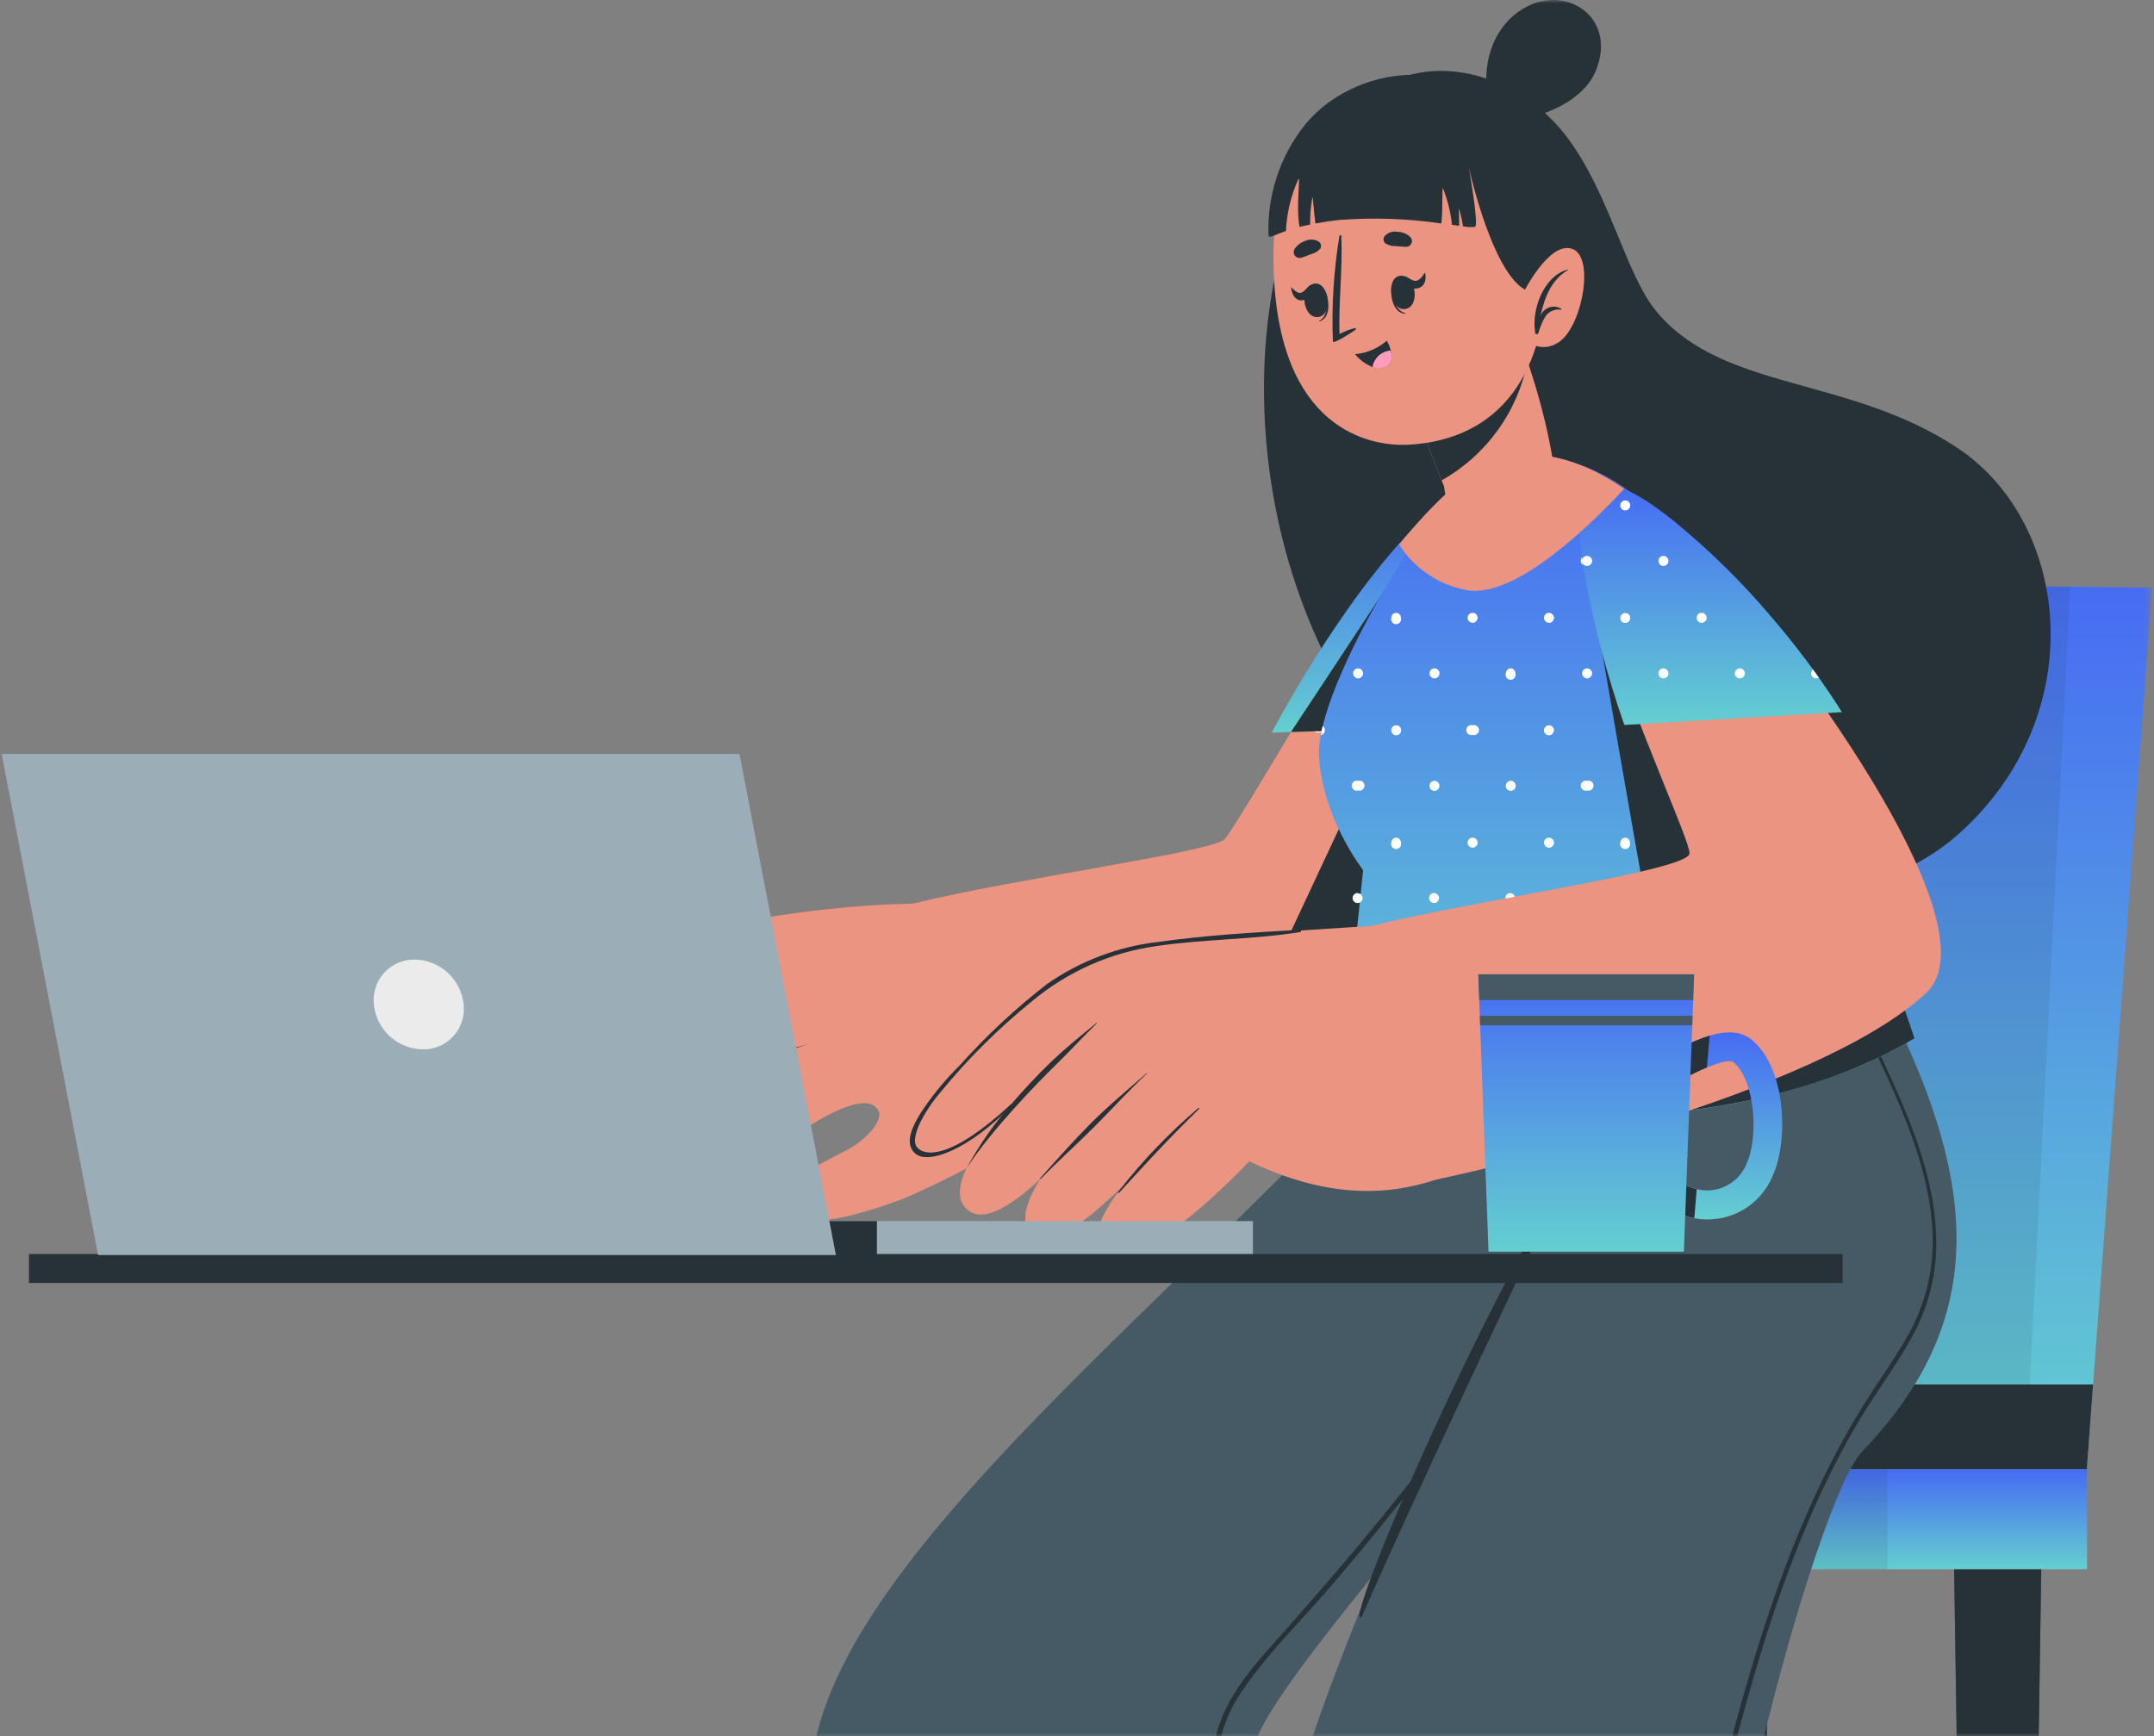 <svg width="325" height="262" viewBox="0 0 325 262" fill="none" xmlns="http://www.w3.org/2000/svg"><rect x="0" y="0" width="325" height="262" fill="#808080" stroke="none"/><mask id="mask0_257_1420" style="mask-type:alpha" maskUnits="userSpaceOnUse" x="0" y="0" width="325" height="262"><rect width="324.589" height="262" fill="#d9d9d9"/></mask><g mask="url(#mask0_257_1420)"><path d="M220.036 234.514 219.614 262.097l-2.678 174.972L216.848 442.892l-1.179 76.751h-4.483l-1.179-76.751L209.92 437.069l-2.678-174.972L206.82 234.514h13.216z" fill="#455a64"/><path d="M206.82 234.514h13.216L219.614 262.097H207.242L206.82 234.514z" fill="#263238"/><path d="M308.024 234.514 307.602 262.097 303.658 519.643h-4.483L297.996 442.892 297.908 437.069 295.23 262.097 294.808 234.514h13.216z" fill="#455a64"/><path d="M308.024 234.514 307.602 262.097H295.23L294.808 234.514h13.216z" fill="#263238"/><path d="M178.989 234.514 178.567 262.097l-2.678 174.972L175.802 442.892l-1.179 76.751H170.14L166.195 262.097 165.773 234.514h13.216z" fill="#37474f"/><path d="M165.773 234.514h13.216L178.567 262.097H166.195L165.773 234.514z" fill="#263238"/><path d="M266.992 234.514 266.57 262.097l-2.678 174.972L263.804 442.892 262.625 519.643h-4.483L256.963 442.892 256.876 437.069 254.198 262.097 253.776 234.514h13.216z" fill="#37474f"/><path d="M253.776 234.514h13.216L266.57 262.097H254.198L253.776 234.514z" fill="#263238"/><path d="M314.895 221.677H160.518v15.108H314.895V221.677z" fill="url(#paint0_linear_257_1420)"/><path opacity=".1" d="M284.794 221.677H160.518v15.108H284.794V221.677z" fill="#263238"/><path d="M324.719 88.668 314.865 221.676H222.787L221.957 208.911 213.995 87.532l98.381 1.004 12.343.131z" fill="url(#paint1_linear_257_1420)"/><path opacity=".1" d="M312.376 88.537 305.608 221.676H222.787L221.957 208.911 213.995 87.532l98.381 1.004z" fill="#263238"/><path d="M315.812 208.911 314.865 221.676H222.787L221.957 208.911h93.855z" fill="#263238"/><path d="M204.287 16.399C186.209 35.671 184.535 83.093 209.367 113.82c21.018 26.011 67.174 28.994 86.154 12.023C315.666 107.837 312.362 78.916 295.39 67.621c-16.389-10.902-35.195-8.544-45.326-20.451C245.203 41.464 242.917 29.019 236.12 20.286c-7.584-9.723-22.576-13.77-31.833-3.886z" fill="#263238"/><path d="M226.004 89.279C221.302 120.443 217.169 144.59 209.192 151.359 202.759 156.773 193.341 161.155 183.531 164.604 173.026 168.153 162.3 171.007 151.421 173.148 148.073 173.832 145.279 174.342 143.299 174.72 138.394 175.623 126.429 143.95 129.457 139.554 130.156 138.55 133.329 137.458 137.826 136.337 152.979 132.582 183.211 128.536 184.812 126.6 186.413 124.664 194.695 110.501 205.917 91.943c7.744-12.823 14.818-17.161 18.267-14.264C226.12 79.323 226.906 83.268 226.004 89.279z" fill="#eb9481"/><path d="M151.421 173.148C146.553 176.059 141.496 178.642 136.283 180.877 132.091 182.478 119.908 186.699 117.696 182.333 116.24 179.305 123.052 175.957 127.885 173.483 130.418 172.173 133.431 169.116 132.514 167.544 130.927 164.633 124.421 168.214 120.2 171.154 112.034 176.831 101.277 186.743 95.746 182.799 93.636 181.343 95.746 178.126 98.803 174.924 93.636 178.796 88.032 182.071 85.703 180.513 85.087 180.112 84.646 179.493 84.468 178.781 84.29 178.068 84.388 177.314 84.742 176.671 84.08 177.048 83.321 177.219 82.561 177.162 81.801 177.105 81.076 176.822 80.477 176.35 78.556 174.633 79.197 171.824 80.9 168.854 80.565 168.847 80.238 168.76 79.944 168.601 79.65 168.441 79.399 168.214 79.211 167.937 74.975 162.508 92.442 144.532 98.832 142.465c18.762-6.113 39.3-6.113 39.3-6.113C145.934 141.737 151.436 173.134 151.421 173.148z" fill="#eb9481"/><path d="M121.83 157.603C117.321 158.648 113.1 160.682 109.472 163.556 105.251 166.991 102.049 171.46 98.206 175.201 98.197 175.211 98.189 175.223 98.184 175.237 98.18 175.25 98.177 175.264 98.178 175.279 98.179 175.293 98.182 175.307 98.188 175.32 98.194 175.332 98.203 175.344 98.213 175.354 98.224 175.363 98.236 175.37 98.25 175.375 98.263 175.38 98.277 175.382 98.291 175.382 98.305 175.381 98.319 175.377 98.332 175.371 98.345 175.365 98.357 175.357 98.366 175.346 100.157 173.396 102.165 171.62 104.043 169.742 105.921 167.865 107.653 166.002 109.603 164.299 113.128 161.166 117.319 158.877 121.859 157.603 121.859 157.603 121.873 157.588 121.83 157.603z" fill="#263238"/><path d="M117.609 149.772C112.593 151.398 107.755 153.529 103.17 156.133 98.279 159.146 94.625 163.716 91.03 168.127 88.857 170.766 86.756 173.454 84.728 176.19 84.64 176.307 84.728 176.467 84.888 176.351 88.527 171.809 92.306 167.38 96.227 163.061 99.832 159.032 104.201 155.757 109.079 153.426 111.859 152.086 114.756 150.98 117.623 149.859 117.681 149.845 117.652 149.758 117.609 149.772z" fill="#263238"/><path d="M111.655 143.12C106.852 144.576 102.66 145.726 98.555 148.695 93.963 152.317 89.841 156.497 86.285 161.14 84.335 163.6 82.457 166.133 80.623 168.68 80.55 168.782 80.725 168.913 80.812 168.811 85.026 163.183 89.602 157.835 94.509 152.8 96.804 150.367 99.466 148.309 102.398 146.701 105.382 145.243 108.483 144.04 111.67 143.106L111.655 143.12z" fill="#263238"/><path d="M226.004 89.279C221.302 120.443 217.169 144.59 209.192 151.359 202.759 156.773 193.341 161.154 183.531 164.604l40.653-86.926C226.12 79.323 226.906 83.268 226.004 89.279z" fill="#263238"/><path d="M227.983 83.894c0 .48.0.99.0 1.456C227.983 85.815 227.983 86.164 227.896 86.601 227.234 94.38 225.954 102.095 224.068 109.671H222.787 221.535L211.346 110.006H209.891L199.789 110.341H198.494L194.782 110.457 191.871 110.559s10.189-19.533 21.833-31.323C214.792 78.106 216.025 77.127 217.372 76.325 222.642 73.516 227.882 75.175 227.983 83.894z" fill="url(#paint2_linear_257_1420)"/><path d="M222.19 77.009C222.608 77.009 222.947 76.67 222.947 76.252 222.947 75.834 222.608 75.495 222.19 75.495S221.433 75.834 221.433 76.252C221.433 76.67 221.772 77.009 222.19 77.009z" fill="#fff"/><path d="M211.419 93.253C211.419 93.403 211.374 93.55 211.291 93.675 211.207 93.8 211.088 93.897 210.949 93.953 210.809 94.01 210.657 94.024 210.509 93.994 210.362 93.964 210.227 93.89 210.122 93.783 210.017 93.675 209.946 93.539 209.918 93.391 209.891 93.244 209.908 93.091 209.967 92.953 210.027 92.815 210.126 92.698 210.253 92.616 210.379 92.535 210.527 92.493 210.677 92.496 210.776 92.496 210.873 92.516 210.964 92.554S211.138 92.648 211.207 92.719C211.276 92.789 211.331 92.873 211.367 92.964 211.403 93.056 211.421 93.154 211.419 93.253z" fill="#fff"/><path d="M222.19 93.981C222.608 93.981 222.947 93.642 222.947 93.224 222.947 92.806 222.608 92.467 222.19 92.467S221.433 92.806 221.433 93.224C221.433 93.642 221.772 93.981 222.19 93.981z" fill="#fff"/><path d="M216.426 85.393C216.844 85.393 217.183 85.054 217.183 84.636 217.183 84.218 216.844 83.879 216.426 83.879 216.008 83.879 215.669 84.218 215.669 84.636 215.669 85.054 216.008 85.393 216.426 85.393z" fill="#fff"/><path d="M227.983 83.894c0 .48.0.99.0 1.456C227.871 85.381 227.752 85.387 227.637 85.365S227.413 85.296 227.32 85.226C227.226 85.155 227.15 85.064 227.098 84.959 227.046 84.854 227.019 84.739 227.019 84.621 227.019 84.504 227.046 84.389 227.098 84.284 227.15 84.179 227.226 84.088 227.32 84.017 227.413 83.947 227.522 83.899 227.637 83.877 227.752 83.856 227.871 83.861 227.983 83.894z" fill="#fff"/><path d="M199.906 110.181C199.908 110.303 199.878 110.423 199.818 110.53H198.523C198.447 110.413 198.407 110.277 198.406 110.137 198.452 109.979 198.547 109.84 198.678 109.741 198.81 109.642 198.97 109.588 199.134 109.588 199.299 109.588 199.459 109.642 199.59 109.741S199.817 109.979 199.862 110.137L199.906 110.181z" fill="#fff"/><path d="M211.419 110.137H209.964C210.009 109.979 210.104 109.84 210.236 109.741 210.367 109.642 210.527 109.588 210.691 109.588 210.856 109.588 211.016 109.642 211.147 109.741 211.279 109.84 211.374 109.979 211.419 110.137z" fill="#fff"/><path d="M222.802 109.759H221.55C221.616 109.648 221.709 109.556 221.822 109.492 221.934 109.428 222.061 109.395 222.19 109.395 222.314 109.401 222.435 109.437 222.541 109.501 222.648 109.564 222.737 109.653 222.802 109.759z" fill="#fff"/><path d="M204.913 102.365C205.331 102.365 205.67 102.026 205.67 101.608 205.67 101.19 205.331 100.851 204.913 100.851 204.495 100.851 204.156 101.19 204.156 101.608 204.156 102.026 204.495 102.365 204.913 102.365z" fill="#fff"/><path d="M216.426 102.365C216.844 102.365 217.183 102.026 217.183 101.608 217.183 101.19 216.844 100.851 216.426 100.851 216.008 100.851 215.669 101.19 215.669 101.608 215.669 102.026 216.008 102.365 216.426 102.365z" fill="#fff"/><path d="M227.983 83.894c0 .48.0.99.0 1.456C227.983 85.815 227.983 86.164 227.896 86.601 227.234 94.38 225.954 102.095 224.068 109.671H222.787 221.535L211.346 110.006H209.891L199.789 110.341H198.494L194.782 110.457 217.3 76.354C222.642 73.516 227.882 75.175 227.983 83.894z" fill="#263238"/><path d="M188.683 266.464C190.139 283.508 229.352 358.164 229.352 358.164L177.81 384 167.491 389.182s-47.699-84.088-45.123-121.932C124.566 235.14 180.154 194.676 214.345 155.172h46.083c-14.556 44.788-67.887 94.233-71.614 109.327C188.675 265.144 188.631 265.806 188.683 266.464z" fill="#455a64"/><path d="M255.013 162.13c-14.621 24.736-31.169 48.282-49.489 70.419-4.483 5.386-9.112 10.626-13.755 15.881C187.839 252.796 183.866 257.789 183.109 263.873 182.279 270.656 185.234 277.25 187.606 283.421 190.226 290.233 192.875 297.031 195.641 303.799 198.639 311.077 201.769 318.354 205.248 325.356 207.033 328.965 208.901 332.532 210.852 336.054 211.822 337.81 212.826 339.557 213.864 341.294 214.374 342.167 217.984 348.121 218.508 348.994 218.682 349.27 219.119 349.605 218.682 348.877 217.693 347.247 213.661 340.493 212.729 338.834 209.061 332.284 205.786 325.545 202.686 318.704 199.585 311.863 196.616 304.76 193.822 297.7 191.027 290.641 188.145 283.712 185.772 276.653 184.369 273.039 183.673 269.19 183.72 265.314 184.027 261.573 185.356 257.988 187.563 254.95 191.522 249.128 196.82 244.063 201.376 238.692c9.471-11.15 18.466-22.678 26.986-34.584C238.049 190.641 247.027 176.677 255.26 162.275 255.26 162.115 255.086 162.028 255.013 162.13z" fill="#263238"/><path d="M231.2 485.729l68.106-22.445s-32.721-94.218-40.509-141.509C254.693 296.9 274.037 226.247 280.907 219.1 298.461 200.833 299.247 181.722 286.54 155.056H229.06S232.583 183.264 232.088 184.385c-12.838 29.097-50.1 94.364-44.045 143.212 9.869 79.75 43.157 158.132 43.157 158.132z" fill="#455a64"/><path d="M227.619 156.206C228.551 163.585 228.842 176.234 233.136 176.234 237.43 176.234 235.96 160.805 235.916 157.312 235.916 154.08 236.993 154.474 237.299 158.273 238.099 168.549 238.26 177.646 232.758 177.486 227.256 177.326 226.528 161.285 226.528 157.632 226.528 155.74 227.328 153.877 227.619 156.206z" fill="#263238"/><path d="M232.874 176.729C233.26 179.312 233.324 181.932 233.063 184.531 233.063 184.749 232.175 184.618 232.088 184.458 231.52 183.41 231.695 178.33 231.491 176.976 231.458 176.793 231.5 176.604 231.606 176.451 231.713 176.298 231.875 176.194 232.059 176.161 232.242 176.129 232.431 176.17 232.584 176.276 232.737 176.383 232.841 176.546 232.874 176.729z" fill="#263238"/><path d="M232.088 184.458c-10.538 18.325-25.938 52.895-27 59.27C205.088 244.048 205.379 244.208 205.51 243.888 207.911 238.066 223.966 203.264 233.063 184.531 233.253 184.167 232.263 184.138 232.088 184.458z" fill="#263238"/><path d="M261.112 265.823C265.682 248.168 271.039 230.41 280.354 214.602 282.931 210.236 286.046 206.175 288.476 201.735 290.78 197.609 292.039 192.982 292.144 188.257 292.334 178.068 287.996 168.403 283.789 159.364 283.673 159.102 283.28 159.364 283.411 159.612 287.457 168.345 291.679 177.791 291.606 187.631 291.567 192.466 290.294 197.21 287.909 201.415 285.754 205.301 283.076 208.868 280.776 212.652 271.403 227.994 265.799 245.256 261.214 262.548 256.338 280.99 250.53 299.956 252.844 319.213 254.225 328.729 256.273 338.135 258.972 347.364 261.578 357.145 264.3 366.897 267.065 376.649 273.266 398.483 279.481 420.462 286.701 442.033 286.701 442.106 286.861 442.033 286.832 442.033c-5.721-19.563-11.805-38.994-17.336-58.615C266.759 373.666 264.081 363.899 261.461 354.117 258.856 344.365 256.032 334.628 254.329 324.672 252.575 314.59 252.604 304.278 254.416 294.207 256.134 284.615 258.681 275.197 261.112 265.823z" fill="#263238"/><path d="M288.869 156.671C286.173 158.257 283.378 159.667 280.5 160.893L279.132 161.446C271.121 164.587 262.734 166.666 254.183 167.632 228.609 170.747 204.476 165.419 202.438 162.101L205.16 136.265 205.306 134.809 205.67 131.301S199.353 123.208 199.018 113.834C199.003 112.822 199.1 111.812 199.309 110.821 199.382 110.385 199.484 109.934 199.6 109.453 201.463 101.884 207.489 90.677 212.627 82.904 214.284 80.289 216.149 77.811 218.202 75.495c5.822-6.128 12.329-7.525 18.719-5.822C239.846 70.522 242.61 71.85 245.101 73.603 251.194 78.025 256.378 83.58 260.37 89.963 264.969 96.994 269.86 107.299 274.256 117.706 274.416 118.07 274.561 118.434 274.707 118.798 282.61 137.807 288.869 156.671 288.869 156.671z" fill="url(#paint3_linear_257_1420)"/><path d="M222.947 76.252C222.947 76.453 222.868 76.645 222.726 76.787 222.584 76.929 222.391 77.009 222.19 77.009 222.041 77.009 221.894 76.964 221.77 76.881 221.645 76.798 221.548 76.68 221.491 76.541 221.434 76.403 221.419 76.251 221.448 76.104S221.549 75.823 221.655 75.717C221.761 75.611 221.896 75.539 222.043 75.51 222.19 75.48 222.342 75.495 222.48 75.553 222.618 75.61 222.737 75.707 222.82 75.831S222.947 76.102 222.947 76.252zM233.704 75.51C233.554 75.51 233.407 75.554 233.282 75.638S233.06 75.841 233.003 75.98C232.946 76.119 232.932 76.272 232.963 76.419 232.993 76.567 233.067 76.702 233.174 76.807 233.281 76.912 233.418 76.983 233.565 77.01 233.713 77.038 233.866 77.021 234.004 76.962 234.142 76.902 234.259 76.803 234.34 76.676 234.422 76.55 234.464 76.402 234.461 76.252 234.461 76.153 234.441 76.055 234.403 75.964 234.365 75.873 234.309 75.791 234.238 75.722 234.168 75.653 234.084 75.598 233.992 75.562 233.901 75.525 233.803 75.508 233.704 75.51zm11.528.0C245.081 75.507 244.933 75.549 244.806 75.631 244.679 75.713 244.58 75.831 244.521 75.97 244.462 76.109 244.446 76.262 244.474 76.41 244.503 76.559 244.576 76.695 244.682 76.802 244.789 76.908 244.925 76.981 245.073 77.009 245.221 77.038 245.375 77.022 245.514 76.963 245.653 76.904 245.771 76.804 245.853 76.678 245.935 76.551 245.977 76.403 245.974 76.252 245.974 76.055 245.896 75.866 245.757 75.727 245.618 75.588 245.429 75.51 245.232 75.51zM210.677 92.467C210.578 92.467 210.479 92.486 210.387 92.524S210.212 92.618 210.142 92.689C210.071 92.759 210.016 92.842 209.978 92.934 209.94 93.026 209.92 93.124 209.92 93.224 209.888 93.336 209.882 93.455 209.904 93.57 209.925 93.685 209.973 93.794 210.044 93.887 210.114 93.981 210.205 94.057 210.31 94.109 210.415 94.161 210.531 94.188 210.648 94.188S210.881 94.161 210.985 94.109C211.09 94.057 211.182 93.981 211.252 93.887 211.323 93.794 211.371 93.685 211.392 93.57 211.413 93.455 211.408 93.336 211.376 93.224 211.38 93.032 211.309 92.846 211.179 92.704 211.049 92.563 210.869 92.478 210.677 92.467zm11.513.0C222.091 92.467 221.993 92.486 221.901 92.524 221.809 92.562 221.725 92.618 221.655 92.689 221.585 92.759 221.529 92.842 221.491 92.934 221.453 93.026 221.434 93.124 221.434 93.224 221.434 93.424 221.513 93.617 221.655 93.759 221.797 93.901 221.99 93.981 222.19 93.981 222.39 93.977 222.58 93.896 222.721 93.755 222.863 93.614 222.944 93.423 222.947 93.224 222.947 93.122 222.927 93.021 222.887 92.927 222.847 92.833 222.789 92.749 222.715 92.678 222.642 92.607 222.555 92.552 222.46 92.516S222.263 92.463 222.161 92.467H222.19zm11.514.0C233.605 92.467 233.507 92.486 233.416 92.525 233.325 92.563 233.243 92.619 233.174 92.689 233.105 92.76 233.05 92.843 233.014 92.935 232.977 93.027 232.96 93.125 232.962 93.224 232.962 93.374 233.006 93.521 233.09 93.646 233.174 93.77 233.293 93.867 233.432 93.924 233.571 93.981 233.724 93.995 233.872 93.965 234.019 93.934 234.154 93.861 234.259 93.754 234.364 93.646 234.435 93.51 234.462 93.362 234.49 93.214 234.473 93.062 234.413 92.924 234.354 92.786 234.255 92.669 234.128 92.587 234.002 92.506 233.854 92.464 233.704 92.467zm11.528.0C245.132 92.467 245.034 92.486 244.942 92.524 244.85 92.562 244.767 92.618 244.697 92.689 244.626 92.759 244.571 92.842 244.533 92.934 244.495 93.026 244.475 93.124 244.475 93.224 244.443 93.336 244.437 93.455 244.459 93.57 244.48 93.685 244.528 93.794 244.598 93.887 244.669 93.981 244.76 94.057 244.865 94.109 244.97 94.161 245.086 94.188 245.203 94.188S245.435 94.161 245.54 94.109C245.645 94.057 245.736 93.981 245.807 93.887 245.878 93.794 245.925 93.685 245.947 93.57 245.968 93.455 245.963 93.336 245.93 93.224 245.935 93.032 245.864 92.846 245.734 92.704 245.604 92.563 245.424 92.478 245.232 92.467zm11.513.0C256.646 92.467 256.547 92.486 256.456 92.524 256.364 92.562 256.28 92.618 256.21 92.689 256.14 92.759 256.084 92.842 256.046 92.934 256.008 93.026 255.988 93.124 255.988 93.224 255.988 93.424 256.068 93.617 256.21 93.759 256.352 93.901 256.545 93.981 256.745 93.981 256.945 93.977 257.135 93.896 257.276 93.755 257.417 93.614 257.498 93.423 257.502 93.224 257.502 93.124 257.483 93.026 257.445 92.934 257.407 92.842 257.351 92.759 257.28 92.689 257.21 92.618 257.127 92.562 257.035 92.524 256.943 92.486 256.845 92.467 256.745 92.467zm-40.319-8.573C216.276 83.894 216.129 83.938 216.004 84.022 215.88 84.106 215.783 84.225 215.726 84.364 215.669 84.503 215.655 84.656 215.685 84.803 215.716 84.951 215.789 85.086 215.897 85.191 216.004 85.296 216.14 85.367 216.288 85.394 216.436 85.422 216.588 85.405 216.726 85.346 216.864 85.286 216.981 85.187 217.063 85.06 217.144 84.934 217.186 84.786 217.183 84.636 217.183 84.537 217.164 84.439 217.125 84.348 217.087 84.257 217.031 84.175 216.961 84.106 216.89 84.037 216.807 83.982 216.715 83.946 216.623 83.909 216.525 83.892 216.426 83.894zm11.528.0C227.804 83.891 227.655 83.933 227.529 84.015 227.402 84.097 227.303 84.215 227.244 84.354 227.184 84.493 227.168 84.646 227.197 84.794 227.226 84.943 227.298 85.079 227.405 85.186 227.511 85.292 227.648 85.365 227.796 85.393 227.944 85.422 228.097 85.406 228.236 85.347 228.375 85.288 228.493 85.188 228.575 85.062 228.657 84.935 228.7 84.787 228.697 84.636 228.697 84.444 228.623 84.259 228.49 84.121 228.357 83.983 228.175 83.901 227.984 83.894H227.954zm11.514.0C239.355 83.861 239.237 83.856 239.121 83.877 239.006 83.899 238.898 83.947 238.804 84.017 238.711 84.088 238.635 84.179 238.582 84.284 238.53 84.389 238.503 84.504 238.503 84.621 238.503 84.739 238.53 84.854 238.582 84.959 238.635 85.064 238.711 85.155 238.804 85.226 238.898 85.296 239.006 85.344 239.121 85.365 239.237 85.387 239.355 85.381 239.468 85.349 239.581 85.381 239.699 85.387 239.814 85.365 239.929 85.344 240.038 85.296 240.132 85.226 240.225 85.155 240.301 85.064 240.353 84.959 240.405 84.854 240.433 84.739 240.433 84.621 240.433 84.504 240.405 84.389 240.353 84.284 240.301 84.179 240.225 84.088 240.132 84.017 240.038 83.947 239.929 83.899 239.814 83.877 239.699 83.856 239.581 83.861 239.468 83.894zm11.513.0C250.831 83.894 250.684 83.938 250.559 84.022 250.435 84.106 250.338 84.225 250.281 84.364 250.224 84.503 250.21 84.656 250.24 84.803 250.271 84.951 250.344 85.086 250.451 85.191 250.559 85.296 250.695 85.367 250.843 85.394 250.991 85.422 251.143 85.405 251.281 85.346 251.419 85.286 251.536 85.187 251.618 85.06 251.699 84.934 251.741 84.786 251.738 84.636 251.738 84.537 251.719 84.439 251.68 84.348 251.642 84.257 251.586 84.175 251.516 84.106 251.445 84.037 251.362 83.982 251.27 83.946 251.178 83.909 251.08 83.892 250.981 83.894zM199.557 109.555C199.44 110.035 199.338 110.487 199.265 110.923 199.444 110.898 199.608 110.809 199.726 110.673 199.843 110.536 199.908 110.361 199.906 110.181 199.907 110.055 199.875 109.932 199.814 109.822 199.752 109.712 199.664 109.62 199.557 109.555zM210.677 109.439C210.526 109.436 210.378 109.478 210.251 109.56 210.124 109.642 210.025 109.76 209.966 109.899S209.891 110.191 209.919 110.339C209.948 110.488 210.021 110.624 210.127 110.731 210.234 110.837 210.37 110.91 210.518 110.938 210.667 110.967 210.82 110.951 210.959 110.892S211.216 110.733 211.298 110.607C211.38 110.48 211.422 110.332 211.419 110.181 211.419 109.984 211.341 109.795 211.202 109.656 211.063 109.517 210.874 109.439 210.677 109.439zm11.513.0C222.078 109.406 221.959 109.401 221.844 109.422 221.729 109.444 221.62 109.492 221.527 109.562 221.433 109.633 221.357 109.724 221.305 109.829 221.253 109.934 221.226 110.049 221.226 110.166 221.226 110.283 221.253 110.399 221.305 110.504 221.357 110.609 221.433 110.7 221.527 110.771 221.62 110.841 221.729 110.889 221.844 110.91 221.959 110.932 222.078 110.926 222.19 110.894 222.303 110.926 222.422 110.932 222.537 110.91 222.652 110.889 222.761 110.841 222.854 110.771 222.948 110.7 223.024 110.609 223.076 110.504 223.128 110.399 223.155 110.283 223.155 110.166 223.155 110.049 223.128 109.934 223.076 109.829 223.024 109.724 222.948 109.633 222.854 109.562 222.761 109.492 222.652 109.444 222.537 109.422 222.422 109.401 222.303 109.406 222.19 109.439zm11.514.0C233.554 109.439 233.407 109.483 233.282 109.567 233.157 109.651 233.06 109.77 233.003 109.909 232.946 110.048 232.932 110.201 232.963 110.349 232.993 110.496 233.067 110.631 233.174 110.736 233.281 110.841 233.418 110.912 233.565 110.94 233.713 110.967 233.866 110.95 234.004 110.89 234.142 110.831 234.259 110.732 234.34 110.605 234.422 110.479 234.464 110.331 234.461 110.181 234.461 110.082 234.441 109.984 234.403 109.893 234.365 109.802 234.309 109.72 234.238 109.651 234.168 109.582 234.084 109.527 233.992 109.491 233.901 109.454 233.803 109.437 233.704 109.439zm11.528.0C245.081 109.436 244.933 109.478 244.806 109.56 244.679 109.642 244.58 109.76 244.521 109.899 244.462 110.038 244.446 110.191 244.474 110.339 244.503 110.488 244.576 110.624 244.682 110.731 244.789 110.837 244.925 110.91 245.073 110.938 245.221 110.967 245.375 110.951 245.514 110.892 245.653 110.833 245.771 110.733 245.853 110.607 245.935 110.48 245.977 110.332 245.974 110.181 245.974 109.984 245.896 109.795 245.757 109.656 245.618 109.517 245.429 109.439 245.232 109.439zm11.513.0C256.633 109.406 256.514 109.401 256.399 109.422 256.284 109.444 256.175 109.492 256.082 109.562 255.988 109.633 255.912 109.724 255.86 109.829 255.808 109.934 255.78 110.049 255.78 110.166 255.78 110.283 255.808 110.399 255.86 110.504 255.912 110.609 255.988 110.7 256.082 110.771 256.175 110.841 256.284 110.889 256.399 110.91 256.514 110.932 256.633 110.926 256.745 110.894 256.858 110.926 256.977 110.932 257.092 110.91 257.207 110.889 257.315 110.841 257.409 110.771 257.503 110.7 257.578 110.609 257.631 110.504 257.683 110.399 257.71 110.283 257.71 110.166 257.71 110.049 257.683 109.934 257.631 109.829 257.578 109.724 257.503 109.633 257.409 109.562 257.315 109.492 257.207 109.444 257.092 109.422 256.977 109.401 256.858 109.406 256.745 109.439zm11.514.0C268.108 109.439 267.962 109.483 267.837 109.567 267.712 109.651 267.615 109.77 267.558 109.909 267.501 110.048 267.487 110.201 267.518 110.349 267.548 110.496 267.622 110.631 267.729 110.736 267.836 110.841 267.972 110.912 268.12 110.94 268.268 110.967 268.421 110.95 268.559 110.89 268.697 110.831 268.814 110.732 268.895 110.605 268.977 110.479 269.019 110.331 269.016 110.181 269.016 110.082 268.996 109.984 268.958 109.893 268.92 109.802 268.864 109.72 268.793 109.651 268.723 109.582 268.639 109.527 268.547 109.491 268.456 109.454 268.357 109.437 268.259 109.439zM204.913 100.851C204.712 100.851 204.52 100.931 204.378 101.072 204.236 101.214 204.156 101.407 204.156 101.608 204.156 101.808 204.236 102.001 204.378 102.143 204.52 102.285 204.712 102.365 204.913 102.365 205.113 102.361 205.303 102.28 205.444 102.139 205.585 101.998 205.666 101.807 205.67 101.608 205.67 101.508 205.65 101.41 205.612 101.318 205.574 101.226 205.518 101.143 205.448 101.072 205.378 101.002 205.294 100.946 205.203 100.908 205.111 100.87 205.012 100.851 204.913 100.851zm11.513.0C216.328 100.851 216.23 100.87 216.139 100.909 216.048 100.947 215.965 101.003 215.896 101.073 215.827 101.144 215.773 101.227 215.736 101.319 215.7 101.411 215.682 101.509 215.684 101.608 215.684 101.758 215.729 101.905 215.813 102.03 215.897 102.154 216.016 102.251 216.155 102.308 216.294 102.365 216.447 102.379 216.594 102.349 216.741 102.318 216.876 102.245 216.981 102.138 217.087 102.03 217.158 101.894 217.185 101.746 217.213 101.598 217.195 101.446 217.136 101.308 217.076 101.17 216.977 101.053 216.851 100.971 216.724 100.89 216.577 100.848 216.426 100.851zm11.528.0C227.754 100.851 227.561 100.931 227.419 101.072 227.277 101.214 227.197 101.407 227.197 101.608 227.165 101.72 227.16 101.839 227.181 101.954 227.203 102.069 227.25 102.178 227.321 102.271 227.392 102.365 227.483 102.441 227.588 102.493 227.693 102.545 227.808 102.572 227.925 102.572 228.042 102.572 228.158 102.545 228.263 102.493 228.368 102.441 228.459 102.365 228.53 102.271 228.6 102.178 228.648 102.069 228.669 101.954 228.691 101.839 228.685 101.72 228.653 101.608 228.658 101.42 228.591 101.238 228.467 101.098 228.343 100.957 228.17 100.869 227.984 100.851H227.954zm11.514.0C239.267 100.851 239.075 100.931 238.933 101.072 238.791 101.214 238.711 101.407 238.711 101.608 238.711 101.808 238.791 102.001 238.933 102.143S239.267 102.365 239.468 102.365C239.667 102.361 239.858 102.28 239.999 102.139 240.14 101.998 240.221 101.807 240.225 101.608 240.225 101.508 240.205 101.41 240.167 101.318S240.073 101.143 240.003 101.072C239.933 101.002 239.849 100.946 239.757 100.908 239.666 100.87 239.567 100.851 239.468 100.851zm11.513.0C250.883 100.851 250.785 100.87 250.694 100.909 250.603 100.947 250.52 101.003 250.451 101.073 250.382 101.144 250.328 101.227 250.291 101.319 250.255 101.411 250.237 101.509 250.239 101.608 250.239 101.758 250.284 101.905 250.368 102.03 250.451 102.154 250.57 102.251 250.71 102.308 250.849 102.365 251.002 102.379 251.149 102.349 251.296 102.318 251.431 102.245 251.536 102.138 251.641 102.03 251.712 101.894 251.74 101.746 251.767 101.598 251.75 101.446 251.691 101.308 251.631 101.17 251.532 101.053 251.406 100.971 251.279 100.89 251.132 100.848 250.981 100.851zm11.528.0C262.309 100.851 262.116 100.931 261.974 101.072 261.832 101.214 261.752 101.407 261.752 101.608 261.72 101.72 261.715 101.839 261.736 101.954 261.758 102.069 261.805 102.178 261.876 102.271 261.946 102.365 262.038 102.441 262.143 102.493 262.247 102.545 262.363 102.572 262.48 102.572 262.597 102.572 262.713 102.545 262.818 102.493 262.923 102.441 263.014 102.365 263.084 102.271 263.155 102.178 263.203 102.069 263.224 101.954 263.246 101.839 263.24 101.72 263.208 101.608 263.212 101.416 263.142 101.229 263.011 101.088 262.881 100.947 262.701 100.862 262.509 100.851zm-51.832 25.545C210.476 126.396 210.284 126.476 210.142 126.617 210 126.759 209.92 126.952 209.92 127.153 209.888 127.265 209.882 127.384 209.904 127.499 209.925 127.614 209.973 127.723 210.044 127.816 210.114 127.91 210.205 127.986 210.31 128.038 210.415 128.09 210.531 128.117 210.648 128.117S210.881 128.09 210.985 128.038C211.09 127.986 211.182 127.91 211.252 127.816 211.323 127.723 211.371 127.614 211.392 127.499 211.413 127.384 211.408 127.265 211.376 127.153 211.38 126.961 211.309 126.774 211.179 126.633 211.049 126.492 210.869 126.407 210.677 126.396zm11.513.0C221.99 126.396 221.797 126.476 221.655 126.617 221.513 126.759 221.434 126.952 221.434 127.153 221.434 127.353 221.513 127.546 221.655 127.688S221.99 127.91 222.19 127.91C222.39 127.906 222.58 127.825 222.721 127.684 222.863 127.543 222.944 127.352 222.947 127.153 222.947 127.051 222.927 126.95 222.887 126.856 222.847 126.762 222.789 126.678 222.715 126.607 222.642 126.536 222.555 126.481 222.46 126.445 222.365 126.409 222.263 126.392 222.161 126.396H222.19zm11.514.0C233.605 126.396 233.507 126.415 233.416 126.454 233.325 126.492 233.243 126.548 233.174 126.618 233.105 126.689 233.05 126.772 233.014 126.864 232.977 126.956 232.96 127.054 232.962 127.153 232.962 127.303 233.006 127.45 233.09 127.575 233.174 127.699 233.293 127.796 233.432 127.853 233.571 127.91 233.724 127.924 233.872 127.894 234.019 127.863 234.154 127.79 234.259 127.682 234.364 127.575 234.435 127.439 234.462 127.291 234.49 127.143 234.473 126.991 234.413 126.853 234.354 126.715 234.255 126.598 234.128 126.516 234.002 126.435 233.854 126.393 233.704 126.396zm11.528.0C245.031 126.396 244.839 126.476 244.697 126.617 244.555 126.759 244.475 126.952 244.475 127.153 244.443 127.265 244.437 127.384 244.459 127.499 244.48 127.614 244.528 127.723 244.598 127.816 244.669 127.91 244.76 127.986 244.865 128.038 244.97 128.09 245.086 128.117 245.203 128.117S245.435 128.09 245.54 128.038C245.645 127.986 245.736 127.91 245.807 127.816 245.878 127.723 245.925 127.614 245.947 127.499 245.968 127.384 245.963 127.265 245.93 127.153 245.935 126.961 245.864 126.774 245.734 126.633 245.604 126.492 245.424 126.407 245.232 126.396zm11.513.0C256.545 126.396 256.352 126.476 256.21 126.617 256.068 126.759 255.988 126.952 255.988 127.153 255.988 127.353 256.068 127.546 256.21 127.688S256.545 127.91 256.745 127.91C256.945 127.906 257.135 127.825 257.276 127.684 257.417 127.543 257.498 127.352 257.502 127.153 257.502 127.053 257.483 126.955 257.445 126.863S257.351 126.688 257.28 126.617C257.21 126.547 257.127 126.491 257.035 126.453 256.943 126.415 256.845 126.396 256.745 126.396zm11.514.0C268.16 126.396 268.062 126.415 267.971 126.454 267.88 126.492 267.798 126.548 267.729 126.618 267.659 126.689 267.605 126.772 267.569 126.864 267.532 126.956 267.514 127.054 267.516 127.153 267.516 127.303 267.561 127.45 267.645 127.575 267.729 127.699 267.848 127.796 267.987 127.853 268.126 127.91 268.279 127.924 268.426 127.894 268.574 127.863 268.708 127.79 268.814 127.682 268.919 127.575 268.99 127.439 269.017 127.291 269.045 127.143 269.028 126.991 268.968 126.853 268.909 126.715 268.81 126.598 268.683 126.516 268.557 126.435 268.409 126.393 268.259 126.396zM204.913 117.823C204.8 117.79 204.682 117.785 204.567 117.806 204.451 117.828 204.343 117.876 204.249 117.946 204.156 118.017 204.08 118.108 204.028 118.213 203.975 118.318 203.948 118.433 203.948 118.55 203.948 118.667 203.975 118.783 204.028 118.888 204.08 118.993 204.156 119.084 204.249 119.155 204.343 119.225 204.451 119.273 204.567 119.294 204.682 119.316 204.8 119.31 204.913 119.278 205.026 119.31 205.144 119.316 205.259 119.294 205.375 119.273 205.483 119.225 205.577 119.155 205.67 119.084 205.746 118.993 205.798 118.888 205.851 118.783 205.878 118.667 205.878 118.55 205.878 118.433 205.851 118.318 205.798 118.213 205.746 118.108 205.67 118.017 205.577 117.946 205.483 117.876 205.375 117.828 205.259 117.806 205.144 117.785 205.026 117.79 204.913 117.823zm11.513.0C216.276 117.823 216.129 117.867 216.004 117.951 215.88 118.035 215.783 118.154 215.726 118.293 215.669 118.432 215.655 118.585 215.685 118.733 215.716 118.88 215.789 119.015 215.897 119.12 216.004 119.225 216.14 119.296 216.288 119.324 216.436 119.351 216.588 119.334 216.726 119.274 216.864 119.215 216.981 119.116 217.063 118.989 217.144 118.863 217.186 118.715 217.183 118.565 217.183 118.466 217.164 118.368 217.125 118.277 217.087 118.186 217.031 118.104 216.961 118.035 216.89 117.966 216.807 117.911 216.715 117.875 216.623 117.838 216.525 117.821 216.426 117.823zm11.528.0C227.804 117.82 227.655 117.862 227.529 117.944 227.402 118.026 227.303 118.144 227.244 118.283 227.184 118.422 227.168 118.575 227.197 118.723 227.226 118.872 227.298 119.008 227.405 119.115 227.511 119.221 227.648 119.294 227.796 119.322 227.944 119.351 228.097 119.335 228.236 119.276 228.375 119.217 228.493 119.117 228.575 118.991 228.657 118.864 228.7 118.716 228.697 118.565 228.697 118.373 228.623 118.188 228.49 118.05 228.357 117.912 228.175 117.83 227.984 117.823H227.954zm11.514.0C239.355 117.79 239.237 117.785 239.121 117.806 239.006 117.828 238.898 117.876 238.804 117.946 238.711 118.017 238.635 118.108 238.582 118.213 238.53 118.318 238.503 118.433 238.503 118.55 238.503 118.667 238.53 118.783 238.582 118.888 238.635 118.993 238.711 119.084 238.804 119.155 238.898 119.225 239.006 119.273 239.121 119.294 239.237 119.316 239.355 119.31 239.468 119.278 239.581 119.31 239.699 119.316 239.814 119.294 239.929 119.273 240.038 119.225 240.132 119.155 240.225 119.084 240.301 118.993 240.353 118.888 240.405 118.783 240.433 118.667 240.433 118.55 240.433 118.433 240.405 118.318 240.353 118.213 240.301 118.108 240.225 118.017 240.132 117.946 240.038 117.876 239.929 117.828 239.814 117.806 239.699 117.785 239.581 117.79 239.468 117.823zm11.513.0C250.831 117.823 250.684 117.867 250.559 117.951 250.435 118.035 250.338 118.154 250.281 118.293 250.224 118.432 250.21 118.585 250.24 118.733 250.271 118.88 250.344 119.015 250.451 119.12 250.559 119.225 250.695 119.296 250.843 119.324 250.991 119.351 251.143 119.334 251.281 119.274 251.419 119.215 251.536 119.116 251.618 118.989 251.699 118.863 251.741 118.715 251.738 118.565 251.738 118.466 251.719 118.368 251.68 118.277 251.642 118.186 251.586 118.104 251.516 118.035 251.445 117.966 251.362 117.911 251.27 117.875 251.178 117.838 251.08 117.821 250.981 117.823zm11.528.0C262.358 117.82 262.21 117.862 262.083 117.944 261.957 118.026 261.857 118.144 261.798 118.283S261.723 118.575 261.752 118.723C261.781 118.872 261.853 119.008 261.96 119.115 262.066 119.221 262.203 119.294 262.351 119.322 262.499 119.351 262.652 119.335 262.791 119.276S263.048 119.117 263.13 118.991C263.212 118.864 263.255 118.716 263.252 118.565 263.252 118.467 263.232 118.371 263.195 118.281 263.158 118.191 263.103 118.109 263.034 118.04 262.965 117.971 262.883 117.916 262.793 117.879 262.703 117.842 262.607 117.823 262.509 117.823zm11.645.0H273.95C273.816 117.821 273.684 117.855 273.568 117.921 273.451 117.987 273.354 118.083 273.287 118.199 273.22 118.315 273.184 118.446 273.184 118.58 273.185 118.714 273.22 118.846 273.288 118.961 273.355 119.077 273.452 119.173 273.569 119.238 273.686 119.304 273.818 119.338 273.952 119.336S274.217 119.297 274.331 119.228C274.446 119.159 274.541 119.061 274.605 118.943 274.561 118.579 274.387 118.216 274.226 117.852L274.154 117.823zm-63.55 25.515C210.453 143.336 210.305 143.378 210.178 143.46 210.052 143.542 209.952 143.66 209.893 143.799 209.834 143.938 209.818 144.091 209.847 144.239 209.875 144.387 209.948 144.524 210.055 144.63 210.161 144.737 210.297 144.809 210.446 144.838 210.594 144.867 210.747 144.851 210.886 144.792 211.025 144.733 211.143 144.633 211.225 144.507 211.307 144.38 211.349 144.232 211.347 144.081 211.34 143.901 211.269 143.729 211.146 143.598 211.023 143.467 210.856 143.385 210.677 143.368L210.604 143.338zm11.514.0C222.005 143.306 221.886 143.301 221.771 143.322 221.656 143.344 221.547 143.391 221.454 143.462 221.36 143.533 221.285 143.624 221.232 143.729 221.18 143.834 221.153 143.949 221.153 144.066S221.18 144.299 221.232 144.404C221.285 144.509 221.36 144.6 221.454 144.67 221.547 144.741 221.656 144.789 221.771 144.81 221.886 144.832 222.005 144.826 222.118 144.794 222.23 144.826 222.349 144.832 222.464 144.81 222.579 144.789 222.688 144.741 222.781 144.67 222.875 144.6 222.951 144.509 223.003 144.404 223.055 144.299 223.082 144.183 223.082 144.066S223.055 143.834 223.003 143.729C222.951 143.624 222.875 143.533 222.781 143.462 222.688 143.391 222.579 143.344 222.464 143.322 222.349 143.301 222.23 143.306 222.118 143.338zm11.513.0C233.481 143.338 233.334 143.383 233.209 143.467 233.084 143.551 232.987 143.67 232.931 143.809 232.874 143.948 232.86 144.101 232.89 144.248 232.92 144.396 232.994 144.53 233.101 144.636 233.209 144.741 233.345 144.812 233.493 144.839 233.64 144.867 233.793 144.85 233.931 144.79 234.069 144.731 234.186 144.632 234.268 144.505 234.349 144.379 234.391 144.231 234.388 144.081 234.381 143.899 234.308 143.725 234.182 143.594 234.056 143.462 233.886 143.382 233.704 143.368L233.631 143.338zm11.528.0C245.008 143.336 244.86 143.378 244.733 143.46 244.607 143.542 244.507 143.66 244.448 143.799 244.389 143.938 244.373 144.091 244.402 144.239 244.43 144.387 244.503 144.524 244.609 144.63 244.716 144.737 244.852 144.809 245.001 144.838 245.149 144.867 245.302 144.851 245.441 144.792S245.698 144.633 245.78 144.507C245.862 144.38 245.904 144.232 245.901 144.081 245.895 143.901 245.824 143.729 245.701 143.598 245.578 143.467 245.411 143.385 245.232 143.368L245.159 143.338zm11.513.0C256.56 143.306 256.441 143.301 256.326 143.322 256.211 143.344 256.102 143.391 256.009 143.462 255.915 143.533 255.839 143.624 255.787 143.729 255.735 143.834 255.708 143.949 255.708 144.066S255.735 144.299 255.787 144.404 255.915 144.6 256.009 144.67C256.102 144.741 256.211 144.789 256.326 144.81 256.441 144.832 256.56 144.826 256.672 144.794 256.785 144.826 256.904 144.832 257.019 144.81 257.134 144.789 257.243 144.741 257.336 144.67 257.43 144.6 257.506 144.509 257.558 144.404S257.637 144.183 257.637 144.066 257.61 143.834 257.558 143.729C257.506 143.624 257.43 143.533 257.336 143.462 257.243 143.391 257.134 143.344 257.019 143.322 256.904 143.301 256.785 143.306 256.672 143.338zm11.514.0C268.036 143.338 267.889 143.383 267.764 143.467 267.639 143.551 267.542 143.67 267.485 143.809 267.429 143.948 267.414 144.101 267.445 144.248 267.475 144.396 267.549 144.53 267.656 144.636 267.763 144.741 267.9 144.812 268.047 144.839 268.195 144.867 268.348 144.85 268.486 144.79 268.624 144.731 268.741 144.632 268.822 144.505 268.904 144.379 268.946 144.231 268.943 144.081 268.936 143.899 268.863 143.725 268.737 143.594 268.611 143.462 268.44 143.382 268.259 143.368L268.186 143.338zm11.528.0C279.563 143.336 279.415 143.378 279.288 143.46 279.161 143.542 279.062 143.66 279.003 143.799 278.944 143.938 278.928 144.091 278.957 144.239 278.985 144.387 279.058 144.524 279.164 144.63 279.271 144.737 279.407 144.809 279.555 144.838 279.704 144.867 279.857 144.851 279.996 144.792 280.135 144.733 280.253 144.633 280.335 144.507 280.417 144.38 280.459 144.232 280.456 144.081 280.45 143.901 280.379 143.729 280.256 143.598 280.132 143.467 279.966 143.385 279.787 143.368L279.714 143.338zM204.84 134.751C204.639 134.751 204.447 134.83 204.305 134.972S204.083 135.307 204.083 135.508C204.083 135.708 204.163 135.901 204.305 136.043S204.639 136.264 204.84 136.264C205.04 136.261 205.23 136.18 205.371 136.039 205.512 135.897 205.593 135.707 205.597 135.508 205.591 135.324 205.518 135.149 205.392 135.015 205.266 134.881 205.096 134.797 204.913 134.78L204.84 134.751zm11.514.0C216.255 134.751 216.157 134.77 216.066 134.809 215.975 134.847 215.893 134.903 215.823 134.973 215.754 135.044 215.7 135.127 215.664 135.219 215.627 135.311 215.609 135.409 215.611 135.508 215.611 135.658 215.656 135.805 215.74 135.93 215.824 136.054 215.943 136.151 216.082 136.208 216.221 136.265 216.374 136.279 216.521 136.249 216.668 136.218 216.803 136.145 216.909 136.037 217.014 135.93 217.085 135.794 217.112 135.646 217.14 135.498 217.123 135.346 217.063 135.208 217.004 135.07 216.904 134.952 216.778 134.871 216.652 134.79 216.504 134.748 216.354 134.751zm11.528.0C227.681 134.751 227.488 134.83 227.346 134.972S227.125 135.307 227.125 135.508C227.093 135.62 227.087 135.739 227.108 135.854 227.13 135.969 227.178 136.078 227.248 136.171 227.319 136.265 227.41 136.341 227.515 136.393 227.62 136.445 227.735 136.472 227.853 136.472 227.97 136.472 228.085 136.445 228.19 136.393S228.386 136.265 228.457 136.171C228.527 136.078 228.575 135.969 228.597 135.854 228.618 135.739 228.612 135.62 228.58 135.508 228.58 135.336 228.521 135.17 228.412 135.037 228.303 134.904 228.152 134.813 227.984 134.78L227.882 134.751zm11.513.0C239.194 134.751 239.002 134.83 238.86 134.972 238.718 135.114 238.638 135.307 238.638 135.508 238.638 135.708 238.718 135.901 238.86 136.043 239.002 136.185 239.194 136.264 239.395 136.264 239.595 136.261 239.785 136.18 239.926 136.039 240.067 135.897 240.148 135.707 240.152 135.508 240.146 135.324 240.073 135.149 239.947 135.015 239.821 134.881 239.651 134.797 239.468 134.78L239.395 134.751zm11.514.0C250.81 134.751 250.712 134.77 250.621 134.809 250.53 134.847 250.448 134.903 250.378 134.973 250.309 135.044 250.255 135.127 250.218 135.219 250.182 135.311 250.164 135.409 250.166 135.508 250.166 135.658 250.211 135.805 250.295 135.93 250.379 136.054 250.498 136.151 250.637 136.208S250.929 136.279 251.076 136.249C251.223 136.218 251.358 136.145 251.463 136.037 251.569 135.93 251.64 135.794 251.667 135.646 251.695 135.498 251.678 135.346 251.618 135.208 251.559 135.07 251.459 134.952 251.333 134.871 251.207 134.79 251.059 134.748 250.909 134.751zm11.528.0C262.236 134.751 262.043 134.83 261.901 134.972S261.68 135.307 261.68 135.508C261.647 135.62 261.642 135.739 261.663 135.854 261.685 135.969 261.733 136.078 261.803 136.171 261.874 136.265 261.965 136.341 262.07 136.393S262.29 136.472 262.407 136.472C262.525 136.472 262.64 136.445 262.745 136.393S262.941 136.265 263.012 136.171C263.082 136.078 263.13 135.969 263.152 135.854 263.173 135.739 263.167 135.62 263.135 135.508 263.134 135.332 263.07 135.162 262.956 135.029 262.841 134.896 262.683 134.807 262.509 134.78L262.437 134.751zm11.513.0C273.749 134.751 273.557 134.83 273.415 134.972S273.193 135.307 273.193 135.508C273.193 135.708 273.273 135.901 273.415 136.043S273.749 136.264 273.95 136.264C274.15 136.261 274.34 136.18 274.481 136.039 274.622 135.897 274.703 135.707 274.707 135.508 274.701 135.324 274.628 135.149 274.502 135.015 274.376 134.881 274.206 134.797 274.023 134.78L273.95 134.751zm-63.346 25.545C210.505 160.296 210.406 160.315 210.315 160.353 210.223 160.391 210.139 160.447 210.069 160.517 209.999 160.588 209.943 160.671 209.905 160.763 209.867 160.855 209.847 160.953 209.847 161.053 209.815 161.165 209.81 161.284 209.831 161.399 209.852 161.514 209.9 161.623 209.971 161.716 210.041 161.81 210.133 161.886 210.238 161.938 210.342 161.99 210.458 162.017 210.575 162.017 210.692 162.017 210.808 161.99 210.913 161.938 211.017 161.886 211.109 161.81 211.179 161.716 211.25 161.623 211.298 161.514 211.319 161.399 211.341 161.284 211.335 161.165 211.303 161.053 211.302 160.877 211.238 160.707 211.123 160.574 211.009 160.441 210.851 160.352 210.677 160.325L210.604 160.296zm11.514.0C221.917 160.296 221.724 160.375 221.582 160.517S221.361 160.852 221.361 161.053C221.361 161.253 221.44 161.446 221.582 161.588S221.917 161.809 222.118 161.809C222.317 161.806 222.508 161.725 222.649 161.584 222.79 161.442 222.871 161.252 222.874 161.053 222.868 160.864 222.791 160.685 222.659 160.551 222.527 160.416 222.349 160.336 222.161 160.325L222.118 160.296zm11.513.0C233.532 160.296 233.435 160.315 233.344 160.354 233.253 160.392 233.17 160.448 233.101 160.518 233.032 160.589 232.977 160.672 232.941 160.764 232.905 160.856 232.887 160.954 232.889 161.053 232.889 161.203 232.934 161.35 233.017 161.475 233.101 161.599 233.22 161.696 233.359 161.753 233.499 161.81 233.652 161.824 233.799 161.794 233.946 161.763 234.081 161.69 234.186 161.582 234.291 161.475 234.362 161.339 234.39 161.191 234.417 161.043 234.4 160.891 234.341 160.753 234.281 160.615 234.182 160.497 234.055 160.416 233.929 160.335 233.781 160.293 233.631 160.296zm11.528.0C245.06 160.296 244.961 160.315 244.869 160.353 244.778 160.391 244.694 160.447 244.624 160.517 244.554 160.588 244.498 160.671 244.46 160.763 244.422 160.855 244.402 160.953 244.402 161.053 244.37 161.165 244.364 161.284 244.386 161.399 244.407 161.514 244.455 161.623 244.526 161.716 244.596 161.81 244.688 161.886 244.792 161.938 244.897 161.99 245.013 162.017 245.13 162.017 245.247 162.017 245.363 161.99 245.467 161.938 245.572 161.886 245.664 161.81 245.734 161.716 245.805 161.623 245.853 161.514 245.874 161.399 245.896 161.284 245.89 161.165 245.858 161.053 245.856 160.877 245.793 160.707 245.678 160.574 245.564 160.441 245.405 160.352 245.232 160.325L245.159 160.296zm11.513.0C256.573 160.296 256.475 160.315 256.383 160.353 256.291 160.391 256.208 160.447 256.137 160.517 256.067 160.588 256.011 160.671 255.973 160.763 255.935 160.855 255.916 160.953 255.916 161.053 255.916 161.253 255.995 161.446 256.137 161.588S256.472 161.809 256.672 161.809C256.872 161.806 257.062 161.725 257.204 161.584 257.345 161.442 257.426 161.252 257.429 161.053 257.423 160.869 257.35 160.694 257.224 160.56 257.099 160.426 256.928 160.342 256.745 160.325L256.672 160.296zm11.514.0C268.087 160.296 267.989 160.315 267.898 160.354 267.807 160.392 267.725 160.448 267.656 160.518 267.587 160.589 267.532 160.672 267.496 160.764 267.459 160.856 267.442 160.954 267.444 161.053 267.444 161.203 267.488 161.35 267.572 161.475 267.656 161.599 267.775 161.696 267.914 161.753 268.053 161.81 268.206 161.824 268.354 161.794 268.501 161.763 268.636 161.69 268.741 161.582 268.846 161.475 268.917 161.339 268.945 161.191 268.972 161.043 268.955 160.891 268.896 160.753 268.836 160.615 268.737 160.497 268.61 160.416 268.484 160.335 268.336 160.293 268.186 160.296zm11.528.0C279.513 160.296 279.321 160.375 279.179 160.517 279.037 160.659 278.957 160.852 278.957 161.053 278.955 161.181 278.99 161.308 279.059 161.416L280.427 160.863C280.389 160.719 280.307 160.589 280.192 160.493 280.077 160.396 279.936 160.338 279.787 160.325L279.714 160.296zM204.84 151.722C204.728 151.69 204.609 151.685 204.494 151.706 204.379 151.728 204.27 151.775 204.176 151.846 204.083 151.917 204.007 152.008 203.955 152.113 203.903 152.218 203.875 152.333 203.875 152.45 203.875 152.567 203.903 152.683 203.955 152.788 204.007 152.893 204.083 152.984 204.176 153.054 204.27 153.125 204.379 153.173 204.494 153.194 204.609 153.216 204.728 153.21 204.84 153.178 204.953 153.21 205.071 153.216 205.187 153.194 205.302 153.173 205.41 153.125 205.504 153.054 205.597 152.984 205.673 152.893 205.726 152.788 205.778 152.683 205.805 152.567 205.805 152.45 205.805 152.333 205.778 152.218 205.726 152.113 205.673 152.008 205.597 151.917 205.504 151.846 205.41 151.775 205.302 151.728 205.187 151.706 205.071 151.685 204.953 151.69 204.84 151.722zm11.514.0C216.203 151.722 216.056 151.767 215.932 151.851 215.807 151.935 215.71 152.054 215.653 152.193 215.596 152.332 215.582 152.485 215.613 152.632 215.643 152.78 215.716 152.914 215.824 153.02 215.931 153.125 216.067 153.196 216.215 153.223 216.363 153.251 216.515 153.234 216.654 153.174 216.792 153.115 216.909 153.016 216.99 152.889 217.071 152.763 217.113 152.615 217.111 152.465 217.104 152.283 217.031 152.109 216.904 151.978 216.778 151.846 216.608 151.766 216.426 151.752L216.354 151.722zm11.528.0C227.731 151.72 227.582 151.762 227.456 151.844 227.329 151.926 227.23 152.044 227.171 152.183 227.112 152.322 227.095 152.475 227.124 152.623S227.225 152.908 227.332 153.014C227.439 153.121 227.575 153.193 227.723 153.222 227.871 153.251 228.025 153.235 228.163 153.176 228.302 153.117 228.42 153.017 228.502 152.891 228.585 152.764 228.627 152.616 228.624 152.465 228.619 152.289 228.552 152.121 228.434 151.991 228.317 151.86 228.157 151.776 227.984 151.752L227.882 151.722zm11.513.0C239.282 151.69 239.164 151.685 239.049 151.706 238.933 151.728 238.825 151.775 238.731 151.846 238.638 151.917 238.562 152.008 238.51 152.113 238.457 152.218 238.43 152.333 238.43 152.45 238.43 152.567 238.457 152.683 238.51 152.788 238.562 152.893 238.638 152.984 238.731 153.054 238.825 153.125 238.933 153.173 239.049 153.194 239.164 153.216 239.282 153.21 239.395 153.178 239.508 153.21 239.626 153.216 239.741 153.194 239.857 153.173 239.965 153.125 240.059 153.054 240.152 152.984 240.228 152.893 240.28 152.788 240.333 152.683 240.36 152.567 240.36 152.45 240.36 152.333 240.333 152.218 240.28 152.113 240.228 152.008 240.152 151.917 240.059 151.846 239.965 151.775 239.857 151.728 239.741 151.706 239.626 151.685 239.508 151.69 239.395 151.722zm11.514.0C250.758 151.722 250.611 151.767 250.487 151.851 250.362 151.935 250.265 152.054 250.208 152.193 250.151 152.332 250.137 152.485 250.167 152.632 250.198 152.78 250.271 152.914 250.379 153.02 250.486 153.125 250.622 153.196 250.77 153.223 250.918 153.251 251.07 153.234 251.208 153.174 251.346 153.115 251.464 153.016 251.545 152.889 251.626 152.763 251.668 152.615 251.665 152.465 251.659 152.283 251.585 152.109 251.459 151.978 251.333 151.846 251.163 151.766 250.981 151.752L250.909 151.722zm11.528.0C262.286 151.72 262.137 151.762 262.011 151.844 261.884 151.926 261.785 152.044 261.726 152.183 261.667 152.322 261.65 152.475 261.679 152.623 261.708 152.771 261.78 152.908 261.887 153.014 261.994 153.121 262.13 153.193 262.278 153.222 262.426 153.251 262.579 153.235 262.718 153.176 262.857 153.117 262.975 153.017 263.057 152.891 263.139 152.764 263.182 152.616 263.179 152.465 263.173 152.285 263.101 152.113 262.978 151.982S262.688 151.769 262.509 151.752L262.437 151.722zm11.513.0C273.837 151.69 273.719 151.685 273.604 151.706 273.488 151.728 273.38 151.775 273.286 151.846 273.193 151.917 273.117 152.008 273.065 152.113 273.012 152.218 272.985 152.333 272.985 152.45 272.985 152.567 273.012 152.683 273.065 152.788 273.117 152.893 273.193 152.984 273.286 153.054 273.38 153.125 273.488 153.173 273.604 153.194 273.719 153.216 273.837 153.21 273.95 153.178 274.063 153.21 274.181 153.216 274.296 153.194 274.411 153.173 274.52 153.125 274.614 153.054 274.707 152.984 274.783 152.893 274.835 152.788 274.888 152.683 274.915 152.567 274.915 152.45 274.915 152.333 274.888 152.218 274.835 152.113 274.783 152.008 274.707 151.917 274.614 151.846 274.52 151.775 274.411 151.728 274.296 151.706 274.181 151.685 274.063 151.69 273.95 151.722zm11.513.0C285.313 151.722 285.166 151.767 285.041 151.851 284.917 151.935 284.82 152.054 284.763 152.193 284.706 152.332 284.692 152.485 284.722 152.632 284.753 152.78 284.826 152.914 284.934 153.02 285.041 153.125 285.177 153.196 285.325 153.223 285.473 153.251 285.625 153.234 285.763 153.174 285.901 153.115 286.018 153.016 286.1 152.889 286.181 152.763 286.223 152.615 286.22 152.465 286.214 152.283 286.14 152.109 286.014 151.978 285.888 151.846 285.718 151.766 285.536 151.752L285.463 151.722z" fill="#fff"/><path d="M288.869 156.671C278.389 162.887 266.104 166.191 254.14 167.632 248.579 139.219 239.118 83.079 236.891 69.819 239.816 70.668 242.581 71.996 245.072 73.749 251.165 78.171 256.349 83.725 260.34 90.109 273.44 110.152 288.869 156.671 288.869 156.671z" fill="#263238"/><path d="M255.159 81.084c19.111 21.834 45.529 59.343 35.486 68.732-16.521 15.414-66.955 26.927-78.527 29.111C207.111 179.858 194.899 147.53 197.999 143.062 201.099 138.593 254.766 132.116 254.911 128.783 255.013 126.905 247.532 111.112 240.996 91.448c-7.554-22.707 8.69-16.637 14.163-10.364z" fill="#eb9481"/><path d="M206.645 139.743S191.187 140.617 181.1 141.665C175.467 142.247 165.918 144.11 161.974 146.424c-5.822 3.465-28.296 21.732-23.988 27.263C141.887 178.694 159.15 160.587 159.15 160.587s-19.038 16.768-13.216 21.921C151.756 187.66 168.509 164.575 168.509 164.575s-19.169 17.656-12.343 22.037C161.334 189.916 177.709 169.859 177.709 169.859s-16.376 15.298-11.208 18.922C172.206 192.784 188.48 175.23 188.48 175.23 203.152 182.246 213.02 179.596 219.803 176.845 221.448 176.219 206.645 139.743 206.645 139.743z" fill="#eb9481"/><path d="M165.394 154.386C163.095 156.264 160.737 158.171 158.612 160.208 156.486 162.246 154.42 164.459 152.484 166.729 149.91 169.659 147.678 172.872 145.832 176.307 149.558 170.485 157.069 162.858 159.208 160.776 161.348 158.695 163.357 156.497 165.482 154.415 165.511 154.386 165.394 154.299 165.394 154.386z" fill="#263238"/><path d="M173.051 161.897C170.14 164.444 167.228 166.846 164.565 169.524 161.901 172.202 159.499 174.924 156.967 177.762 156.778 177.981 156.967 178.01 157.156 177.762 159.791 175.041 162.44 172.712 165.118 170.019 167.796 167.326 170.358 164.517 173.109 161.926 173.153 161.926 173.094 161.853 173.051 161.897z" fill="#263238"/><path d="M180.794 167.21C176.343 170.994 172.294 175.228 168.713 179.844 168.524 180.077 168.713 180.091 168.975 179.844 172.905 175.565 175.962 172.173 180.925 167.326 181.013 167.283 180.896 167.122 180.794 167.21z" fill="#263238"/><path d="M196.18 140.296C189.12 140.704 181.886 141.126 174.885 142.116 168.809 142.792 163 144.979 157.986 148.477 153.261 152.139 148.876 156.222 144.886 160.674 142.591 162.923 140.551 165.417 138.802 168.112 137.826 169.757 136.4 172.348 137.957 173.934 139.85 175.928 146.225 173.454 152.673 166.802 152.906 166.569 152.746 166.438 152.498 166.656 143.387 175.084 139.486 174.429 138.394 173.148 137.695 172.333 138.219 170.79 138.729 169.611 139.565 167.903 140.617 166.308 141.858 164.866 145.958 159.842 150.562 155.253 155.599 151.169 160.998 146.626 167.574 143.704 174.565 142.742 181.726 141.694 189.12 141.781 196.223 140.631 196.369 140.544 196.325 140.296 196.18 140.296z" fill="#263238"/><path d="M277.909 107.459 245.086 109.395C242.456 101.877 240.426 94.163 239.016 86.324 238.929 85.859 238.856 85.393 238.784 84.956 238.784 84.811 238.784 84.68 238.784 84.549 236.935 72.468 240.705 69.12 252.393 78.493 257.93 82.994 263.023 88.015 267.604 93.486L268.026 93.981C270.238 96.601 272.101 99.031 273.6 101.084 273.906 101.506 274.212 101.913 274.474 102.306 276.686 105.421 277.909 107.459 277.909 107.459z" fill="url(#paint4_linear_257_1420)"/><path d="M245.974 76.252C245.977 76.403 245.935 76.551 245.853 76.678 245.771 76.804 245.653 76.904 245.514 76.963 245.375 77.022 245.221 77.038 245.073 77.009 244.925 76.981 244.789 76.908 244.682 76.802 244.575 76.695 244.503 76.559 244.474 76.41 244.446 76.262 244.462 76.109 244.521 75.97 244.58 75.831 244.679 75.713 244.806 75.631 244.933 75.549 245.081 75.507 245.232 75.51 245.429 75.51 245.617 75.588 245.757 75.727 245.896 75.866 245.974 76.055 245.974 76.252z" fill="#fff"/><path d="M245.974 93.253C245.974 93.403 245.929 93.55 245.845 93.675 245.761 93.8 245.642 93.897 245.503 93.953 245.364 94.01 245.211 94.024 245.064 93.994 244.917 93.964 244.782 93.89 244.677 93.783 244.571 93.675 244.501 93.539 244.473 93.391 244.445 93.244 244.463 93.091 244.522 92.953 244.582 92.815 244.681 92.698 244.807 92.616 244.934 92.535 245.081 92.493 245.232 92.496 245.33 92.496 245.428 92.516 245.519 92.554S245.693 92.648 245.762 92.719C245.831 92.789 245.885 92.873 245.922 92.964 245.958 93.056 245.976 93.154 245.974 93.253z" fill="#fff"/><path d="M256.745 93.981C257.163 93.981 257.502 93.642 257.502 93.224 257.502 92.806 257.163 92.467 256.745 92.467S255.988 92.806 255.988 93.224C255.988 93.642 256.327 93.981 256.745 93.981z" fill="#fff"/><path d="M239.468 85.393C239.886 85.393 240.225 85.054 240.225 84.636 240.225 84.218 239.886 83.879 239.468 83.879 239.05 83.879 238.711 84.218 238.711 84.636 238.711 85.054 239.05 85.393 239.468 85.393z" fill="#fff"/><path d="M250.981 85.393C251.399 85.393 251.738 85.054 251.738 84.636 251.738 84.218 251.399 83.879 250.981 83.879S250.224 84.218 250.224 84.636C250.224 85.054 250.563 85.393 250.981 85.393z" fill="#fff"/><path d="M250.981 102.365C251.399 102.365 251.738 102.026 251.738 101.608 251.738 101.19 251.399 100.851 250.981 100.851S250.224 101.19 250.224 101.608C250.224 102.026 250.563 102.365 250.981 102.365z" fill="#fff"/><path d="M262.509 102.365C262.927 102.365 263.266 102.026 263.266 101.608 263.266 101.19 262.927 100.851 262.509 100.851S261.752 101.19 261.752 101.608C261.752 102.026 262.091 102.365 262.509 102.365z" fill="#fff"/><path d="M274.416 102.248C274.298 102.324 274.162 102.364 274.023 102.365 273.822 102.365 273.629 102.285 273.487 102.143S273.266 101.808 273.266 101.608C273.264 101.496 273.288 101.385 273.336 101.284S273.455 101.095 273.542 101.026C273.848 101.448 274.154 101.855 274.416 102.248z" fill="#fff"/><path d="M225.887 17.564C224.068 16.88 222.321 6.676 229.046 1.815s15.298.684 11.645 9.054c-2.227 5.24-10.932 8.151-14.804 6.696z" fill="#263238"/><path d="M245.072 73.748 244.97 73.865c-5.357 5.735-16.142 16.142-23.362 15.24C219.471 88.755 217.431 87.959 215.623 86.768 213.814 85.576 212.278 84.017 211.114 82.191 213.248 79.494 215.573 76.955 218.071 74.593 226.528 65.816 236.236 67.737 245.072 73.748z" fill="#eb9481"/><path d="M234.708 72.162C234.592 73.719 228.886 84.621 222.001 85.378 219.745 85.611 217.867 73.355 217.867 73.355L217.518 72.482 212.7 60.241l13.406-11.892L228.056 46.748S229.163 50.183 230.487 54.477C230.487 54.681 230.604 54.87 230.676 55.088 230.749 55.306 230.836 55.554 230.895 55.787 231.098 56.413 231.302 57.068 231.506 57.723 231.71 58.378 231.797 58.712 231.943 59.178 232.088 59.644 232.219 60.212 232.379 60.75 233.41 64.498 234.188 68.31 234.708 72.162z" fill="#eb9481"/><path d="M230.487 54.477C229.762 58.24 228.227 61.799 225.987 64.909 223.747 68.018 220.857 70.602 217.518 72.482L212.7 60.241l13.406-11.892L228.056 46.748S229.163 50.183 230.487 54.477z" fill="#263238"/><path d="M192.264 42.672C193.72 65.714 207.722 67.417 212.642 67.097c4.512-.291 19.824-1.878 20.727-24.934C234.271 19.107 223.093 12.499 212.744 12.63s-21.965 7.016-20.48 30.043z" fill="#eb9481"/><path d="M196.296 38.903C196.82 38.757 197.286 38.553 197.752 38.364 198.316 38.25 198.828 37.953 199.207 37.52 199.298 37.364 199.335 37.182 199.311 37.002S199.205 36.657 199.076 36.53C198.779 36.319 198.432 36.19 198.07 36.154 197.707 36.118 197.342 36.178 197.009 36.326 196.296 36.538 195.685 37.004 195.292 37.636 195.214 37.788 195.182 37.959 195.198 38.128 195.215 38.298 195.28 38.459 195.386 38.593S195.634 38.826 195.796 38.881C195.957 38.936 196.131 38.944 196.296 38.903z" fill="#263238"/><path d="M212.191 37.243C211.655 37.233 211.121 37.194 210.59 37.127 210.029 37.166 209.47 37.017 209.003 36.705 208.871 36.577 208.785 36.409 208.759 36.227 208.732 36.045 208.767 35.86 208.857 35.7 209.087 35.418 209.387 35.203 209.727 35.075 210.067 34.947 210.435 34.911 210.793 34.972 211.534 34.971 212.247 35.252 212.788 35.758 212.906 35.88 212.987 36.033 213.021 36.199 213.054 36.366 213.038 36.538 212.975 36.696 212.911 36.853 212.803 36.989 212.664 37.086 212.525 37.183 212.36 37.238 212.191 37.243z" fill="#263238"/><path d="M209.92 43.429s.131.0.131.116C210.182 45.118 210.589 46.893 212.06 47.257V47.345C210.298 47.286 209.789 44.928 209.92 43.429z" fill="#263238"/><path d="M211.128 41.639C213.617 41.173 214.389 46.18 212.074 46.617 209.76 47.053 209.061 42.032 211.128 41.639z" fill="#263238"/><path d="M212.161 41.755C212.642 41.974 213.137 42.41 213.617 42.381 214.097 42.352 214.621 41.755 214.942 41.188c0 0 .087.0.101.0C215.204 42.148 215.043 43.196 213.966 43.487S212.249 43.022 211.856 42.032C211.841 41.959 211.972 41.668 212.161 41.755z" fill="#263238"/><path d="M200.08 44.186S199.964 44.288 199.979 44.346C200.27 45.889 200.357 47.709 199.032 48.451c0 0 0 .102.0.087C200.735 48.014 200.604 45.612 200.08 44.186z" fill="#263238"/><path d="M198.436 42.789C195.903 42.992 196.514 48.043 198.843 47.84 201.172 47.636 200.546 42.614 198.436 42.789z" fill="#263238"/><path d="M197.417 43.254C197.053 43.56 196.718 44.099 196.252 44.186 195.787 44.273 195.234 43.793 194.797 43.313 194.884 44.273 195.321 45.248 196.252 45.321 197.184 45.394 197.635 44.492 197.708 43.502 197.737 43.371 197.562 43.123 197.417 43.254z" fill="#263238"/><path d="M204.52 49.484C203.679 49.686 202.867 49.994 202.104 50.401 201.958 45.467 202.598 40.547 202.38 35.627 202.38 35.589 202.365 35.552 202.337 35.524 202.31 35.497 202.273 35.482 202.235 35.482 202.196 35.482 202.159 35.497 202.132 35.524 202.104 35.552 202.089 35.589 202.089 35.627 201.229 40.879 200.902 46.205 201.114 51.522 201.114 52.061 204.563 49.746 204.563 49.746S204.549 49.484 204.52 49.484z" fill="#263238"/><path d="M231.943 44.128C226.222 44.725 222.118 27.462 221.637 25.337 221.87 26.69 223.093 33.866 222.569 34.23 221.957 34.303 221.337 34.273 220.735 34.143 220.611 33.28 220.421 32.429 220.167 31.596 220.065 31.203 220.167 32.483 220.167 34.07L219.075 33.924C218.88 32.074 218.44 30.258 217.765 28.524 217.503 27.869 217.765 30.955 217.474 33.721 212.42 32.98 207.299 32.799 202.206 33.182 200.75 33.328 199.556 33.517 198.479 33.721 198.174 31.596 198.101 29.354 198.014 29.805 197.768 31.149 197.656 32.514 197.679 33.881l-1.601.349C195.51 31.319 196.267 26.254 195.888 27.054 194.78 29.514 194.148 32.161 194.025 34.856 192.031 35.54 191.522 36.02 191.391 35.496 191.181 29.495 193.11 23.614 196.835 18.903 203.006 11.203 216.965 7.535 226.411 16.734c0 0 7.191 3.377 9.2 10.189C237.619 33.735 235.261 43.764 231.943 44.128z" fill="#263238"/><path d="M229.861 44.157S233.762 36.282 237.255 37.563C240.749 38.844 238.594 49.746 235.014 51.74 234.571 52.025 234.076 52.218 233.557 52.307 233.038 52.396 232.507 52.38 231.995 52.259 231.483 52.138 231 51.915 230.576 51.603 230.152 51.292 229.795 50.898 229.526 50.445L229.861 44.157z" fill="#eb9481"/><path d="M236.557 40.678V40.766C234.053 42.221 233.034 44.928 232.437 47.636 232.552 47.346 232.728 47.084 232.953 46.869 233.178 46.654 233.448 46.49 233.743 46.389 234.037 46.288 234.35 46.253 234.66 46.284S235.27 46.415 235.538 46.573C235.553 46.58 235.567 46.591 235.576 46.605 235.585 46.62 235.59 46.636 235.59 46.653 235.59 46.67 235.585 46.687 235.576 46.701 235.567 46.715 235.553 46.727 235.538 46.733 235.047 46.65 234.543 46.724 234.096 46.943 233.649 47.163 233.283 47.517 233.049 47.956 232.652 48.685 232.339 49.456 232.117 50.256 232.03 50.518 231.579 50.445 231.622 50.169V50.096C231.055 46.675 232.976 41.566 236.557 40.678z" fill="#263238"/><path d="M204.447 53.443C205.147 54.301 206.054 54.968 207.082 55.379 207.655 55.561 208.27 55.561 208.843 55.379 210.109 55.015 210.109 53.924 209.847 52.861 209.704 52.355 209.504 51.867 209.25 51.406 207.906 52.577 206.224 53.29 204.447 53.443z" fill="#263238"/><path d="M207.082 55.408C207.655 55.59 208.27 55.59 208.843 55.408 210.109 55.044 210.109 53.953 209.847 52.89 209.169 52.934 208.526 53.208 208.024 53.665 207.521 54.123 207.189 54.737 207.082 55.408z" fill="#ff9cbd"/><path d="M189.047 184.254H74.815v5.124H189.047v-5.124z" fill="#9baeb7"/><path d="M278.011 189.222H4.367V193.589H278.011V189.222z" fill="#263238"/><path d="M132.31 184.254H74.815v5.124H132.31v-5.124z" fill="#263238"/><path d="M126.124 189.378H14.803L.247 113.762H111.568l14.556 75.616z" fill="#9baeb7"/><path d="M69.954 151.562C70.052 152.425 69.964 153.298 69.697 154.124 69.429 154.95 68.989 155.71 68.405 156.352 67.82 156.994 67.106 157.504 66.309 157.848 65.512 158.191 64.65 158.361 63.782 158.345 61.935 158.315 60.163 157.608 58.802 156.358 57.442 155.107 56.588 153.401 56.403 151.562 56.31 150.7 56.401 149.828 56.671 149.004 56.941 148.18 57.383 147.422 57.968 146.782 58.553 146.142 59.268 145.634 60.065 145.291S61.722 144.779 62.589 144.794C64.433 144.824 66.201 145.53 67.559 146.777 68.916 148.025 69.769 149.728 69.954 151.562z" fill="#ebebeb"/><path d="M267.458 177.442C266.523 179.703 264.837 181.572 262.683 182.734 260.53 183.895 258.042 184.278 255.639 183.817 254.638 183.625 253.662 183.322 252.728 182.915l1.732-4.017C254.966 179.127 255.492 179.307 256.032 179.436 257.529 179.808 259.11 179.627 260.485 178.927 261.859 178.226 262.935 177.053 263.513 175.623 265.42 171.489 264.78 162.988 261.548 160.281 261.33 160.077 260.5 159.844 257.575 161.067 257.036 161.3 256.425 161.562 255.741 161.897 255.217 162.193 254.66 162.428 254.081 162.595L253.601 160.47 252.99 158.374C253.179 158.302 253.47 158.156 253.849 157.967 255.179 157.29 256.561 156.72 257.982 156.264 260.18 155.609 262.582 155.434 264.358 156.933 269.583 161.358 269.845 172.26 267.458 177.442z" fill="url(#paint5_linear_257_1420)"/><path d="M254.431 178.898C254.936 179.127 255.463 179.307 256.003 179.436L255.639 183.803C254.638 183.611 253.662 183.308 252.728 182.9L254.431 178.898z" fill="#263238"/><path d="M257.953 156.264 257.546 161.067C257.007 161.3 256.396 161.562 255.712 161.897 255.188 162.193 254.631 162.428 254.053 162.595L253.572 160.47 252.961 158.374C253.15 158.302 253.441 158.156 253.82 157.967 255.15 157.29 256.532 156.721 257.953 156.264z" fill="#263238"/><path d="M255.61 147.021 255.464 150.907 255.377 153.28 255.333 154.706 254.067 188.868H224.592L223.326 154.706 223.282 153.28 223.195 150.907 223.049 147.021H255.61z" fill="url(#paint6_linear_257_1420)"/><path d="M255.61 147.021 255.464 150.907H223.195L223.049 147.021H255.61z" fill="#455a64"/><path d="M255.377 153.28 255.333 154.706H223.326L223.282 153.28h32.095z" fill="#455a64"/></g><defs><linearGradient id="paint0_linear_257_1420" x1="237.706" y1="221.677" x2="237.706" y2="236.785" gradientUnits="userSpaceOnUse"><stop stop-color="#466bf4"/><stop offset="1" stop-color="#64cfd0"/></linearGradient><linearGradient id="paint1_linear_257_1420" x1="269.357" y1="87.532" x2="269.357" y2="221.676" gradientUnits="userSpaceOnUse"><stop stop-color="#466bf4"/><stop offset="1" stop-color="#64cfd0"/></linearGradient><linearGradient id="paint2_linear_257_1420" x1="209.927" y1="75.071" x2="209.927" y2="110.559" gradientUnits="userSpaceOnUse"><stop stop-color="#466bf4"/><stop offset="1" stop-color="#64cfd0"/></linearGradient><linearGradient id="paint3_linear_257_1420" x1="243.943" y1="69.002" x2="243.943" y2="168.574" gradientUnits="userSpaceOnUse"><stop stop-color="#466bf4"/><stop offset="1" stop-color="#64cfd0"/></linearGradient><linearGradient id="paint4_linear_257_1420" x1="258.123" y1="73.094" x2="258.123" y2="109.395" gradientUnits="userSpaceOnUse"><stop stop-color="#466bf4"/><stop offset="1" stop-color="#64cfd0"/></linearGradient><linearGradient id="paint5_linear_257_1420" x1="260.816" y1="155.78" x2="260.816" y2="184.007" gradientUnits="userSpaceOnUse"><stop stop-color="#466bf4"/><stop offset="1" stop-color="#64cfd0"/></linearGradient><linearGradient id="paint6_linear_257_1420" x1="239.329" y1="147.021" x2="239.329" y2="188.868" gradientUnits="userSpaceOnUse"><stop stop-color="#466bf4"/><stop offset="1" stop-color="#64cfd0"/></linearGradient></defs></svg>
